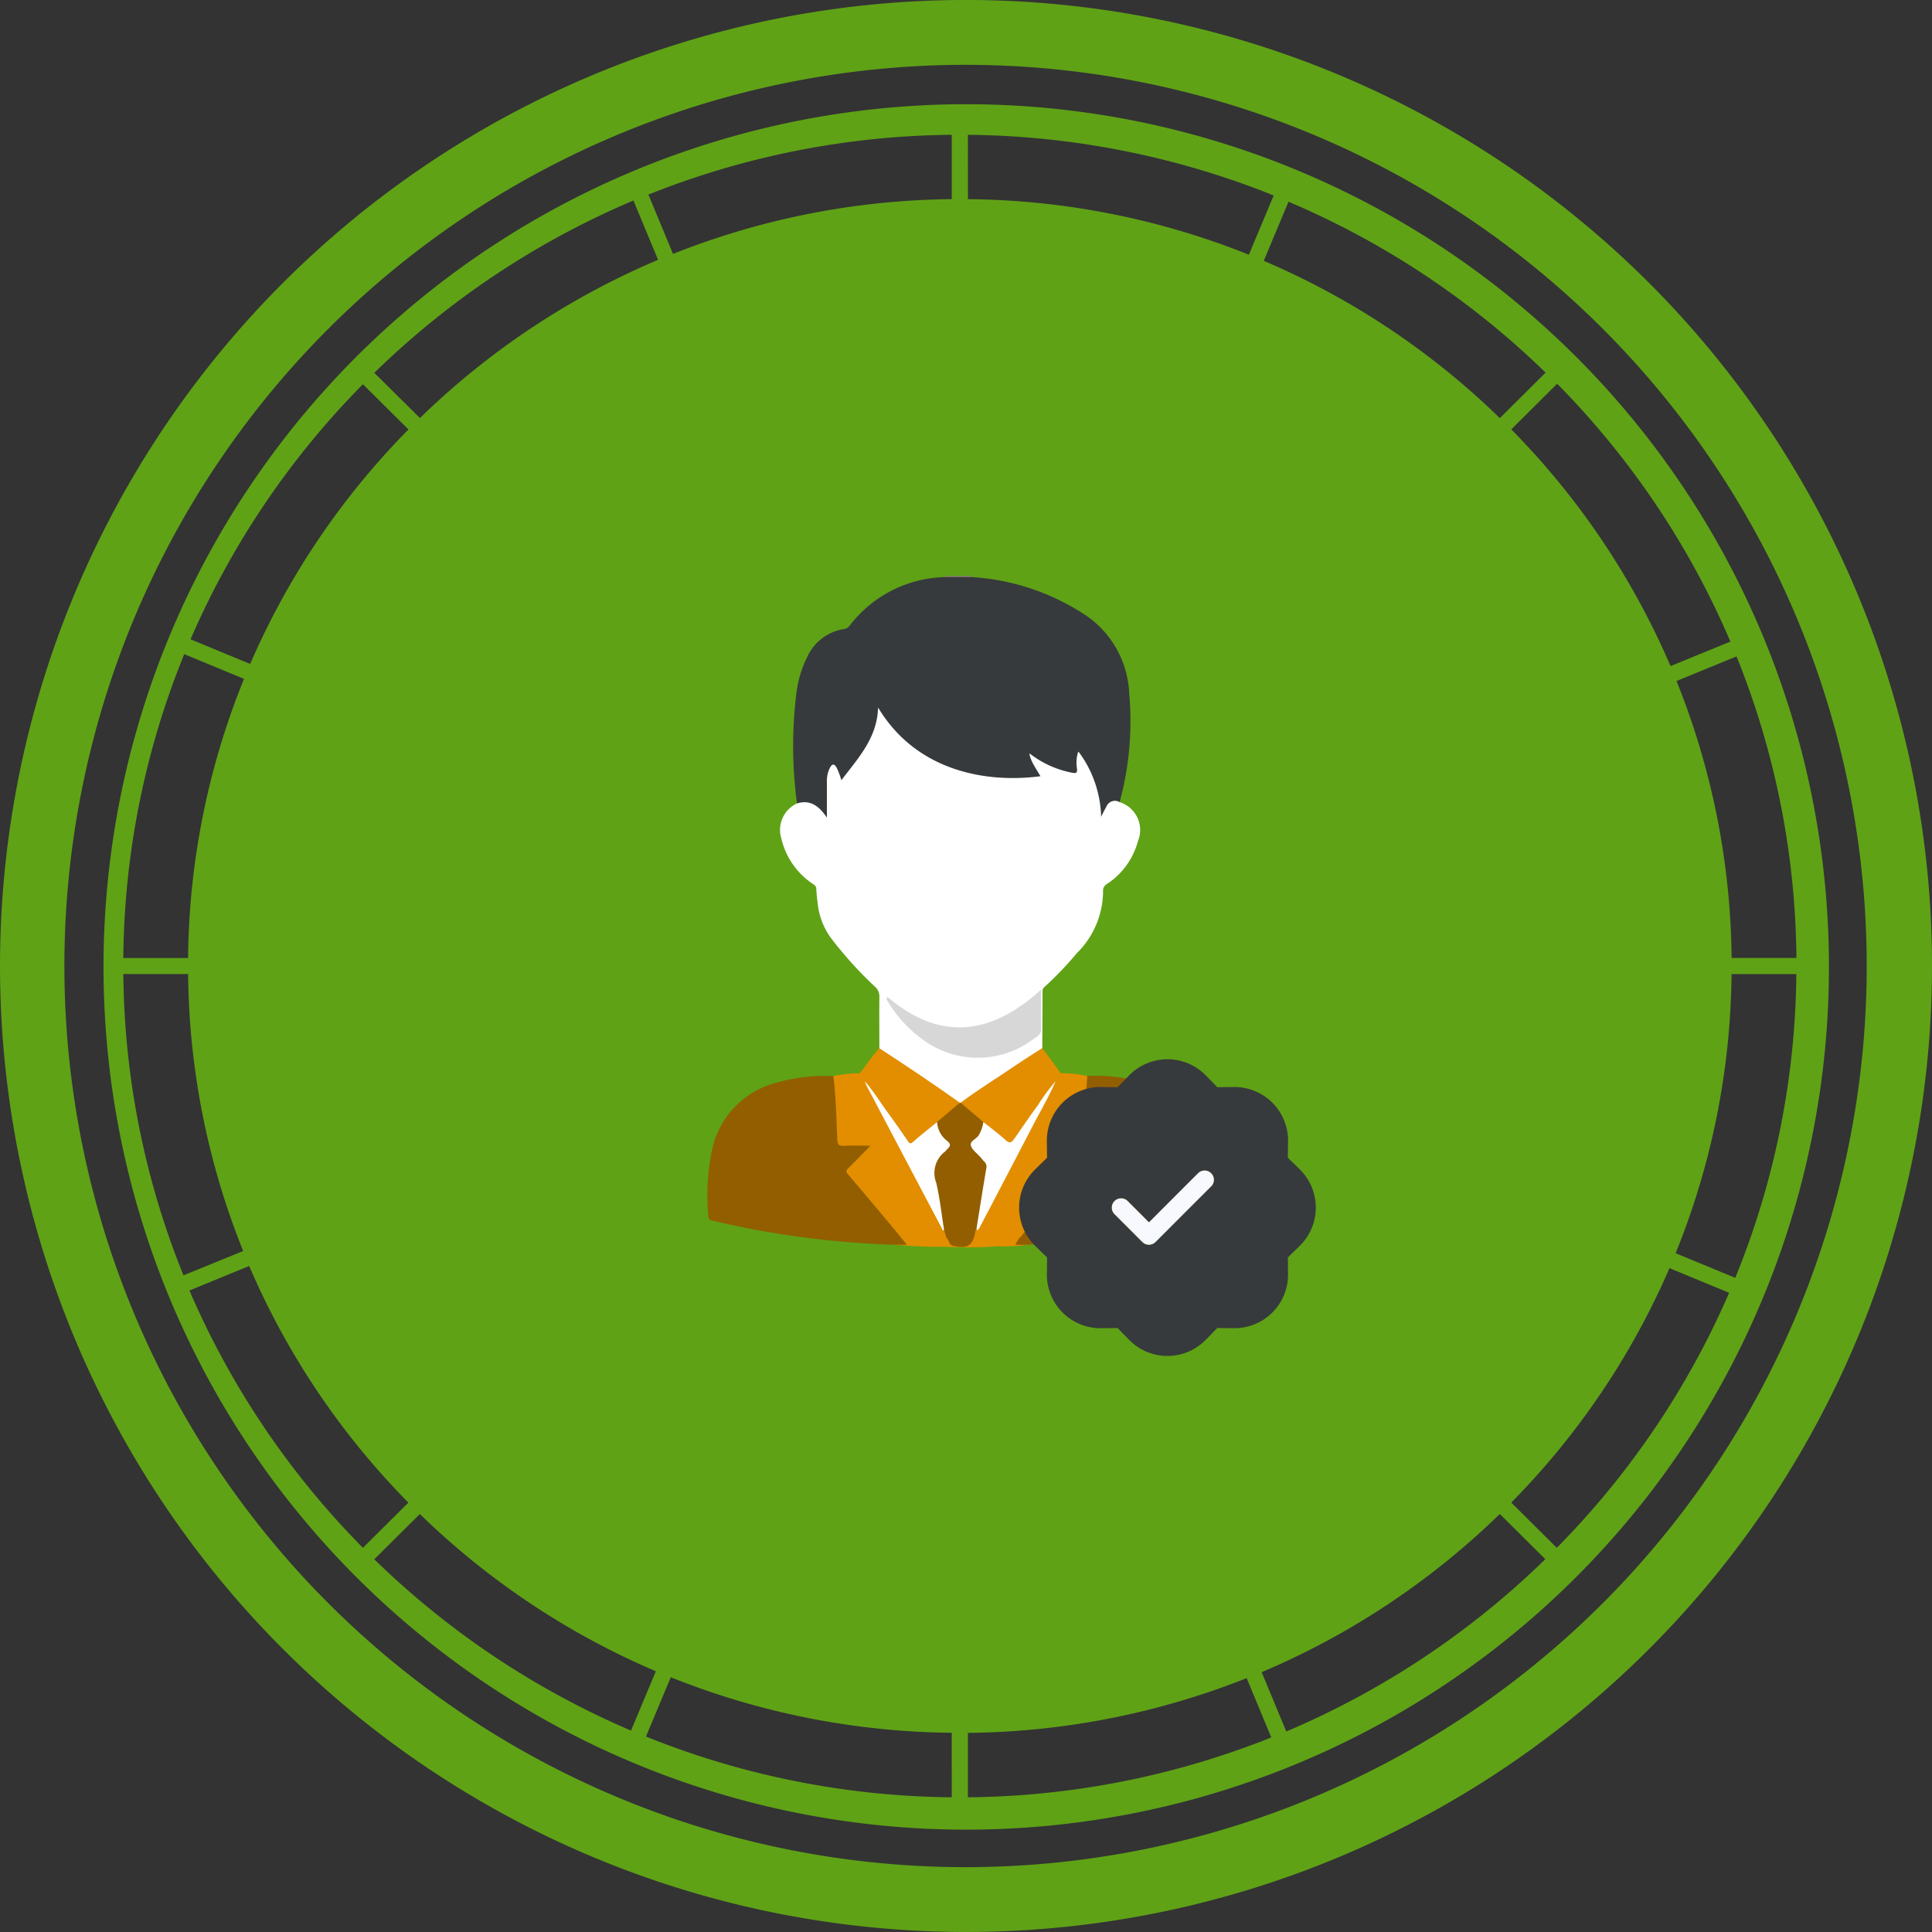 <svg xmlns="http://www.w3.org/2000/svg" width="127.001" height="127" viewBox="0 0 127.001 127">
  <rect x="0" y="0" width="127.001" height="127" fill="#333333" stroke="none"/>
  <g id="ic_verified_astrologer" transform="translate(-263 -2627)">
    <g id="Group_6088" data-name="Group 6088" transform="translate(263 2627)">
      <g id="Group_6087" data-name="Group 6087" transform="translate(0)">
        <path id="Path_2377" data-name="Path 2377" d="M136.524,65.512a56.711,56.711,0,1,0,9.758,31.75,56.711,56.711,0,0,0-9.758-31.75ZM67.694,46.935l1.619,3.9a50.812,50.812,0,0,0-15.653,10.4l-3-2.972A55.173,55.173,0,0,1,67.694,46.935ZM49.914,59.015l2.992,2.972A50.473,50.473,0,0,0,42.5,77.4l-3.92-1.619a54.806,54.806,0,0,1,11.33-16.767ZM38.167,76.755l3.928,1.627a49.956,49.956,0,0,0-3.677,18.349H34.161A54.082,54.082,0,0,1,38.167,76.755Zm-4.005,21.03h4.258a49.984,49.984,0,0,0,3.62,18.206l-3.923,1.6a54.031,54.031,0,0,1-3.954-19.809Zm4.348,20.8,3.926-1.608A50.464,50.464,0,0,0,52.9,132.531l-2.988,2.97a54.821,54.821,0,0,1-11.406-16.92Zm12.152,17.667,2.992-2.972a50.817,50.817,0,0,0,15.513,10.336l-1.632,3.9a55.246,55.246,0,0,1-16.875-11.26ZM88.619,151.9a55,55,0,0,1-20.1-3.991l1.63-3.9a50.849,50.849,0,0,0,18.468,3.651Zm0-105.054a50.819,50.819,0,0,0-18.323,3.6l-1.619-3.9a55.007,55.007,0,0,1,19.942-3.929Zm55.525,49.881h-4.261a49.973,49.973,0,0,0-3.621-18.206l3.945-1.618a54.157,54.157,0,0,1,3.937,19.825ZM134.759,66.7a54.422,54.422,0,0,1,5.044,9.23l-3.934,1.611A50.5,50.5,0,0,0,125.4,61.98l3.016-3A55.007,55.007,0,0,1,134.759,66.7Zm-7.106-8.449-3.005,2.989A50.8,50.8,0,0,0,109.129,50.9l1.626-3.885a55,55,0,0,1,16.9,11.233ZM89.681,42.617a55.226,55.226,0,0,1,20.1,3.988l-1.63,3.893a50.84,50.84,0,0,0-18.468-3.651Zm0,109.281v-4.231a50.88,50.88,0,0,0,18.323-3.6l1.619,3.9A55.007,55.007,0,0,1,89.681,151.9Zm20.93-4.321-1.619-3.9a50.834,50.834,0,0,0,15.654-10.4l2.991,2.972a55.2,55.2,0,0,1-17.026,11.325Zm17.78-12.075-2.991-2.975a50.451,50.451,0,0,0,10.4-15.41l3.92,1.621A54.816,54.816,0,0,1,128.393,135.5Zm11.732-17.747-3.92-1.619a49.992,49.992,0,0,0,3.677-18.35h4.258a54.066,54.066,0,0,1-4.013,19.966Z" transform="translate(-26.055 -33.755)" fill="#5fa216"/>
        <path id="Path_2378" data-name="Path 2378" d="M90.581,35.176a63.5,63.5,0,1,0,63.905,63.5A63.5,63.5,0,0,0,90.581,35.176Zm0,122.737a59.238,59.238,0,1,1,59.613-59.238A59.238,59.238,0,0,1,90.581,157.913Z" transform="translate(-27.485 -35.176)" fill="#5fa216"/>
      </g>
    </g>
    <g id="Group_10274" data-name="Group 10274" transform="translate(0.321 -5.79)">
      <g id="_9YjQ08.tif" data-name="9YjQ08.tif" transform="translate(309.189 2670.655)">
        <g id="Group_10064" data-name="Group 10064" transform="translate(0)">
          <path id="Path_44717" data-name="Path 44717" d="M-2489.829,118.6a.363.363,0,0,0,.008.074,2.2,2.2,0,0,1-1.747,0,.1.1,0,0,0,.009-.074Z" transform="translate(2507.178 -118.601)" fill="#8f7c7a"/>
          <path id="Path_44718" data-name="Path 44718" d="M-2475.26,129.607a1.921,1.921,0,0,1,1.2,2.577,4.874,4.874,0,0,1-2.03,2.8.492.492,0,0,0-.26.454,5.745,5.745,0,0,1-1.717,4.09,23.029,23.029,0,0,1-2.142,2.236c-.148.121-.119.281-.119.436q-.009,1.791-.015,3.583a.494.494,0,0,1-.233.243c-1.632,1.087-3.258,2.185-4.9,3.265a.724.724,0,0,1-.195.092.333.333,0,0,1-.126,0,21.291,21.291,0,0,1-2.084-1.354c-.933-.644-1.877-1.264-2.811-1.9-.139-.094-.314-.155-.362-.344,0-1.123-.011-2.247,0-3.368a.839.839,0,0,0-.288-.678,25.446,25.446,0,0,1-2.912-3.226,4.685,4.685,0,0,1-.86-2.3,8.524,8.524,0,0,1-.085-.9c0-.2-.137-.274-.265-.357a4.945,4.945,0,0,1-2.032-2.945,1.925,1.925,0,0,1,1.024-2.319,1.163,1.163,0,0,1,1.355.1,5.147,5.147,0,0,1,.492.474c0-.633.005-1.206,0-1.781a2.922,2.922,0,0,1,.158-1.019c.063-.182.146-.368.361-.388.231-.022.3.188.393.346a1.712,1.712,0,0,0,.224.4,3.865,3.865,0,0,0,.617-.741,6.448,6.448,0,0,0,1.608-3.339c.015-.123.01-.294.151-.33s.208.124.274.229a9.271,9.271,0,0,0,7.283,4.2,9.917,9.917,0,0,0,2.9-.036,5.9,5.9,0,0,1-.521-.948c-.046-.133-.14-.3-.02-.406s.269.018.382.09a6.787,6.787,0,0,0,2.2.966c.323.07.462.018.417-.339a1.8,1.8,0,0,1,.013-.559c.061-.319.243-.386.481-.162a2.75,2.75,0,0,1,.6.939,8.247,8.247,0,0,1,.443,1.354,9.834,9.834,0,0,1,.244,1.448,1.334,1.334,0,0,1,.44-.613C-2475.738,129.418-2475.487,129.312-2475.26,129.607Z" transform="translate(2502.35 -114.742)" fill="#fff"/>
          <path id="Path_44719" data-name="Path 44719" d="M-2475.638,133.433a.6.6,0,0,0-.867.288c-.116.195-.212.4-.35.673a7.454,7.454,0,0,0-1.5-4.3,2.37,2.37,0,0,0-.089,1.116c.039.344-.083.332-.349.283a6.559,6.559,0,0,1-2.792-1.284,2.7,2.7,0,0,0,.325.819c.132.234.275.462.419.7-3.6.474-8.173-.343-10.675-4.515-.063,2.014-1.318,3.332-2.414,4.778a4.957,4.957,0,0,0-.312-.828c-.181-.307-.315-.22-.446.02a1.9,1.9,0,0,0-.194.92c0,.748,0,1.5,0,2.346-.5-.741-1.075-1.206-1.965-.932a28.278,28.278,0,0,1-.032-7.317,7.42,7.42,0,0,1,.716-2.337,3.2,3.2,0,0,1,2.338-1.8.6.6,0,0,0,.433-.225,8.123,8.123,0,0,1,6.276-3.2h1.747a15.22,15.22,0,0,1,7.546,2.541,6.527,6.527,0,0,1,2.813,5.1A20.286,20.286,0,0,1-2475.638,133.433Z" transform="translate(2502.728 -118.568)" fill="#373a3c"/>
          <path id="Path_44720" data-name="Path 44720" d="M-2475.95,144.007v1.3c-.064,1-.065.992-1.047,1.215a62.069,62.069,0,0,1-11.15,1.392,3.2,3.2,0,0,1-.644.027c-.3.022-.269-.132-.167-.314a4.516,4.516,0,0,1,.537-.676c.977-1.131,1.912-2.3,2.879-3.437.365-.431.363-.478-.043-.882a9.249,9.249,0,0,0-.878-.829c-.114-.088-.26-.2-.219-.344.053-.182.256-.153.41-.159.4-.011.8-.013,1.206,0,.278.009.412-.078.448-.38.1-.828.084-1.663.142-2.492.031-.46.1-.914.112-1.374a.281.281,0,0,1,.106-.227,11.3,11.3,0,0,1,4.234.6,5.9,5.9,0,0,1,3.972,5.339C-2476.01,143.178-2475.983,143.592-2475.95,144.007Z" transform="translate(2509.216 -103.963)" fill="#925e00"/>
          <path id="Path_44721" data-name="Path 44721" d="M-2487.982,147.918a59.43,59.43,0,0,1-11.829-1.563c-.164-.042-.341-.031-.357-.283a14.258,14.258,0,0,1,.31-4.677,5.79,5.79,0,0,1,4.192-4.135,11.538,11.538,0,0,1,3.713-.427.627.627,0,0,1,.191.508c.027,1.149.142,2.294.181,3.44.016.5.023.512.508.518.387,0,.777-.007,1.165.005.137.005.314-.02.371.148.047.139-.077.238-.164.33-.329.343-.66.683-1.006,1.006a.378.378,0,0,0-.032.617c1.123,1.347,2.265,2.679,3.377,4.035.055.067.12.124.168.2.126.184.155.325-.147.307A3.324,3.324,0,0,1-2487.982,147.918Z" transform="translate(2500.225 -103.961)" fill="#925e00"/>
          <path id="Path_44722" data-name="Path 44722" d="M-2482.124,136.91c-.085,1.432-.177,2.863-.252,4.3-.013.233-.108.292-.319.288-.588-.009-1.176,0-1.642,0a16.108,16.108,0,0,0,1.094,1.259c.3.287.336.469.057.793-1.115,1.293-2.2,2.611-3.3,3.918a1.466,1.466,0,0,0-.355.539h.827a12.967,12.967,0,0,1-2.014.1,27.777,27.777,0,0,1-3.355.034.332.332,0,0,1-.3-.382.257.257,0,0,1,.309-.261.212.212,0,0,1,.142.087c.267.525.749.409,1.166.346.37-.054.4-.431.482-.734.025-.1.034-.2.131-.256.056-.047.1.1.138.027,1.395-2.917,3-5.723,4.458-8.612a12.4,12.4,0,0,0,.567-1.111c.135-.18.155-.456.435-.514A7.385,7.385,0,0,1-2482.124,136.91Z" transform="translate(2507.083 -104.044)" fill="#e28e00"/>
          <path id="Path_44723" data-name="Path 44723" d="M-2488.2,147.551c-.488.191-.152.388-.006.584-1.153.018-2.306-.041-3.457-.135h.862c-.4-.483-.741-.909-1.093-1.327-.931-1.111-1.859-2.221-2.8-3.321-.151-.177-.084-.26.041-.384.466-.465.924-.936,1.458-1.477-.644,0-1.208-.02-1.771.007-.332.014-.4-.108-.415-.42-.05-1.388-.1-2.779-.25-4.163a8.464,8.464,0,0,1,1.731-.187c.24.1.319.325.435.523.583,1.235,1.26,2.422,1.9,3.632.739,1.415,1.479,2.831,2.239,4.234.345.637.637,1.3,1.037,1.911A.42.42,0,0,1-2488.2,147.551Z" transform="translate(2503.909 -104.043)" fill="#e28e00"/>
          <path id="Path_44724" data-name="Path 44724" d="M-2494.336,137.991l-.34-.532c.447-.536.8-1.147,1.291-1.643,1.785,1.163,3.557,2.346,5.292,3.583,0,.17-.128.24-.236.33-.4.337-.8.676-1.208,1.012-.5.409-1,.819-1.491,1.244-.256.222-.429.211-.622-.078C-2492.537,140.6-2493.513,139.347-2494.336,137.991Z" transform="translate(2504.68 -104.775)" fill="#e28e00"/>
          <path id="Path_44725" data-name="Path 44725" d="M-2484.411,137.458l-.345.534c-.8,1.315-1.729,2.532-2.607,3.79-.283.4-.4.409-.793.1-.475-.371-.924-.774-1.394-1.149-.387-.355-.818-.658-1.209-1.006-.105-.094-.24-.162-.237-.332,1.2-.893,2.472-1.67,3.705-2.512.545-.371,1.105-.718,1.659-1.075Z" transform="translate(2507.635 -104.777)" fill="#e28e00"/>
          <path id="Path_44726" data-name="Path 44726" d="M-2490.176,137.8l1.493,1.271a.974.974,0,0,1-.346,1.04c-.5.5-.331.588.045.968.04.042.077.085.119.124a1.368,1.368,0,0,1,.419,1.43c-.21.95-.334,1.922-.481,2.887a.813.813,0,0,1-.206.55.608.608,0,0,0-.068.153c-.161.974-.491,1.194-1.465.99-.3-.061-.251-.393-.445-.53l-.157-.528a2.212,2.212,0,0,1-.256-.9c-.17-.948-.292-1.9-.469-2.851a1,1,0,0,1,.271-.985c.07-.069.126-.155.195-.229.482-.534.467-.525.079-1.14-.182-.289-.467-.575-.278-.981l1.5-1.271A.066.066,0,0,0-2490.176,137.8Z" transform="translate(2506.814 -103.179)" fill="#925e00"/>
          <path id="Path_44727" data-name="Path 44727" d="M-2483.533,133.678c0,.97.006,1.8,0,2.633,0,.3-.256.451-.462.586a6.075,6.075,0,0,1-6.774.429,8.493,8.493,0,0,1-2.9-2.959c-.028-.045-.063-.1.042-.2C-2490.2,137.077-2486.852,136.707-2483.533,133.678Z" transform="translate(2505.463 -106.492)" fill="#373a3c" opacity="0.2"/>
          <path id="Path_44728" data-name="Path 44728" d="M-2490.247,146.7c.211-1.316.417-2.633.64-3.947a.46.46,0,0,0-.137-.46c-.092-.088-.169-.195-.254-.292-.216-.249-.541-.467-.62-.756-.086-.312.382-.426.526-.7a2.381,2.381,0,0,0,.294-.846c.49.393,1,.759,1.461,1.186.275.258.409.142.566-.081.517-.736,1.019-1.484,1.554-2.207a12.8,12.8,0,0,1,1.167-1.578c-.436,1.015-1,1.965-1.508,2.943q-1.7,3.267-3.408,6.524a1.3,1.3,0,0,1-.207.325C-2490.213,146.851-2490.221,146.741-2490.247,146.7Z" transform="translate(2507.93 -103.806)" fill="#fff"/>
          <path id="Path_44729" data-name="Path 44729" d="M-2489.742,139.7a1.665,1.665,0,0,0,.643,1.223c.28.216.241.366.018.563-.052.047-.088.117-.144.159a1.767,1.767,0,0,0-.573,2.045c.236,1.017.35,2.063.515,3.1-.114.072-.115-.043-.14-.092q-2.491-4.714-4.977-9.432a1.928,1.928,0,0,1-.087-.24c.559.635,1,1.36,1.495,2.039.448.615.889,1.235,1.312,1.868.131.2.194.215.378.054C-2490.795,140.54-2490.265,140.127-2489.742,139.7Z" transform="translate(2504.832 -103.806)" fill="#fff"/>
        </g>
      </g>
      <g id="human-resources" transform="translate(329.671 2702.421)">
        <g id="Group_211" data-name="Group 211" transform="translate(0 0)">
          <path id="patch-check-fill" d="M12.272,1.061a3.523,3.523,0,0,0-5.04,0l-.758.778L5.389,1.825A3.523,3.523,0,0,0,1.825,5.39l.012,1.085-.775.758a3.523,3.523,0,0,0,0,5.04l.777.758-.013,1.085A3.523,3.523,0,0,0,5.389,17.68l1.085-.012.758.775a3.523,3.523,0,0,0,5.04,0l.758-.777,1.085.013a3.523,3.523,0,0,0,3.565-3.565l-.012-1.085.775-.758a3.523,3.523,0,0,0,0-5.04l-.777-.758L17.68,5.39a3.523,3.523,0,0,0-3.565-3.565l-1.085.012-.758-.775Zm.35,7.295L8.965,12.013a.61.61,0,0,1-.863,0L6.273,10.184a.61.61,0,0,1,.863-.863l1.4,1.4,3.226-3.227a.61.61,0,1,1,.863.863Z" transform="translate(-0.001 0)" fill="#373a3c"/>
          <path id="patch-check-fill-2" data-name="patch-check-fill" d="M14.841,11.018l-3.657,3.657a.61.61,0,0,1-.863,0L8.492,12.847a.61.61,0,0,1,.863-.863l1.4,1.4,3.226-3.227a.61.61,0,0,1,.863.863Z" transform="translate(-2.219 -2.663)" fill="#f8f8ff"/>
        </g>
      </g>
    </g>
  </g>
</svg>
